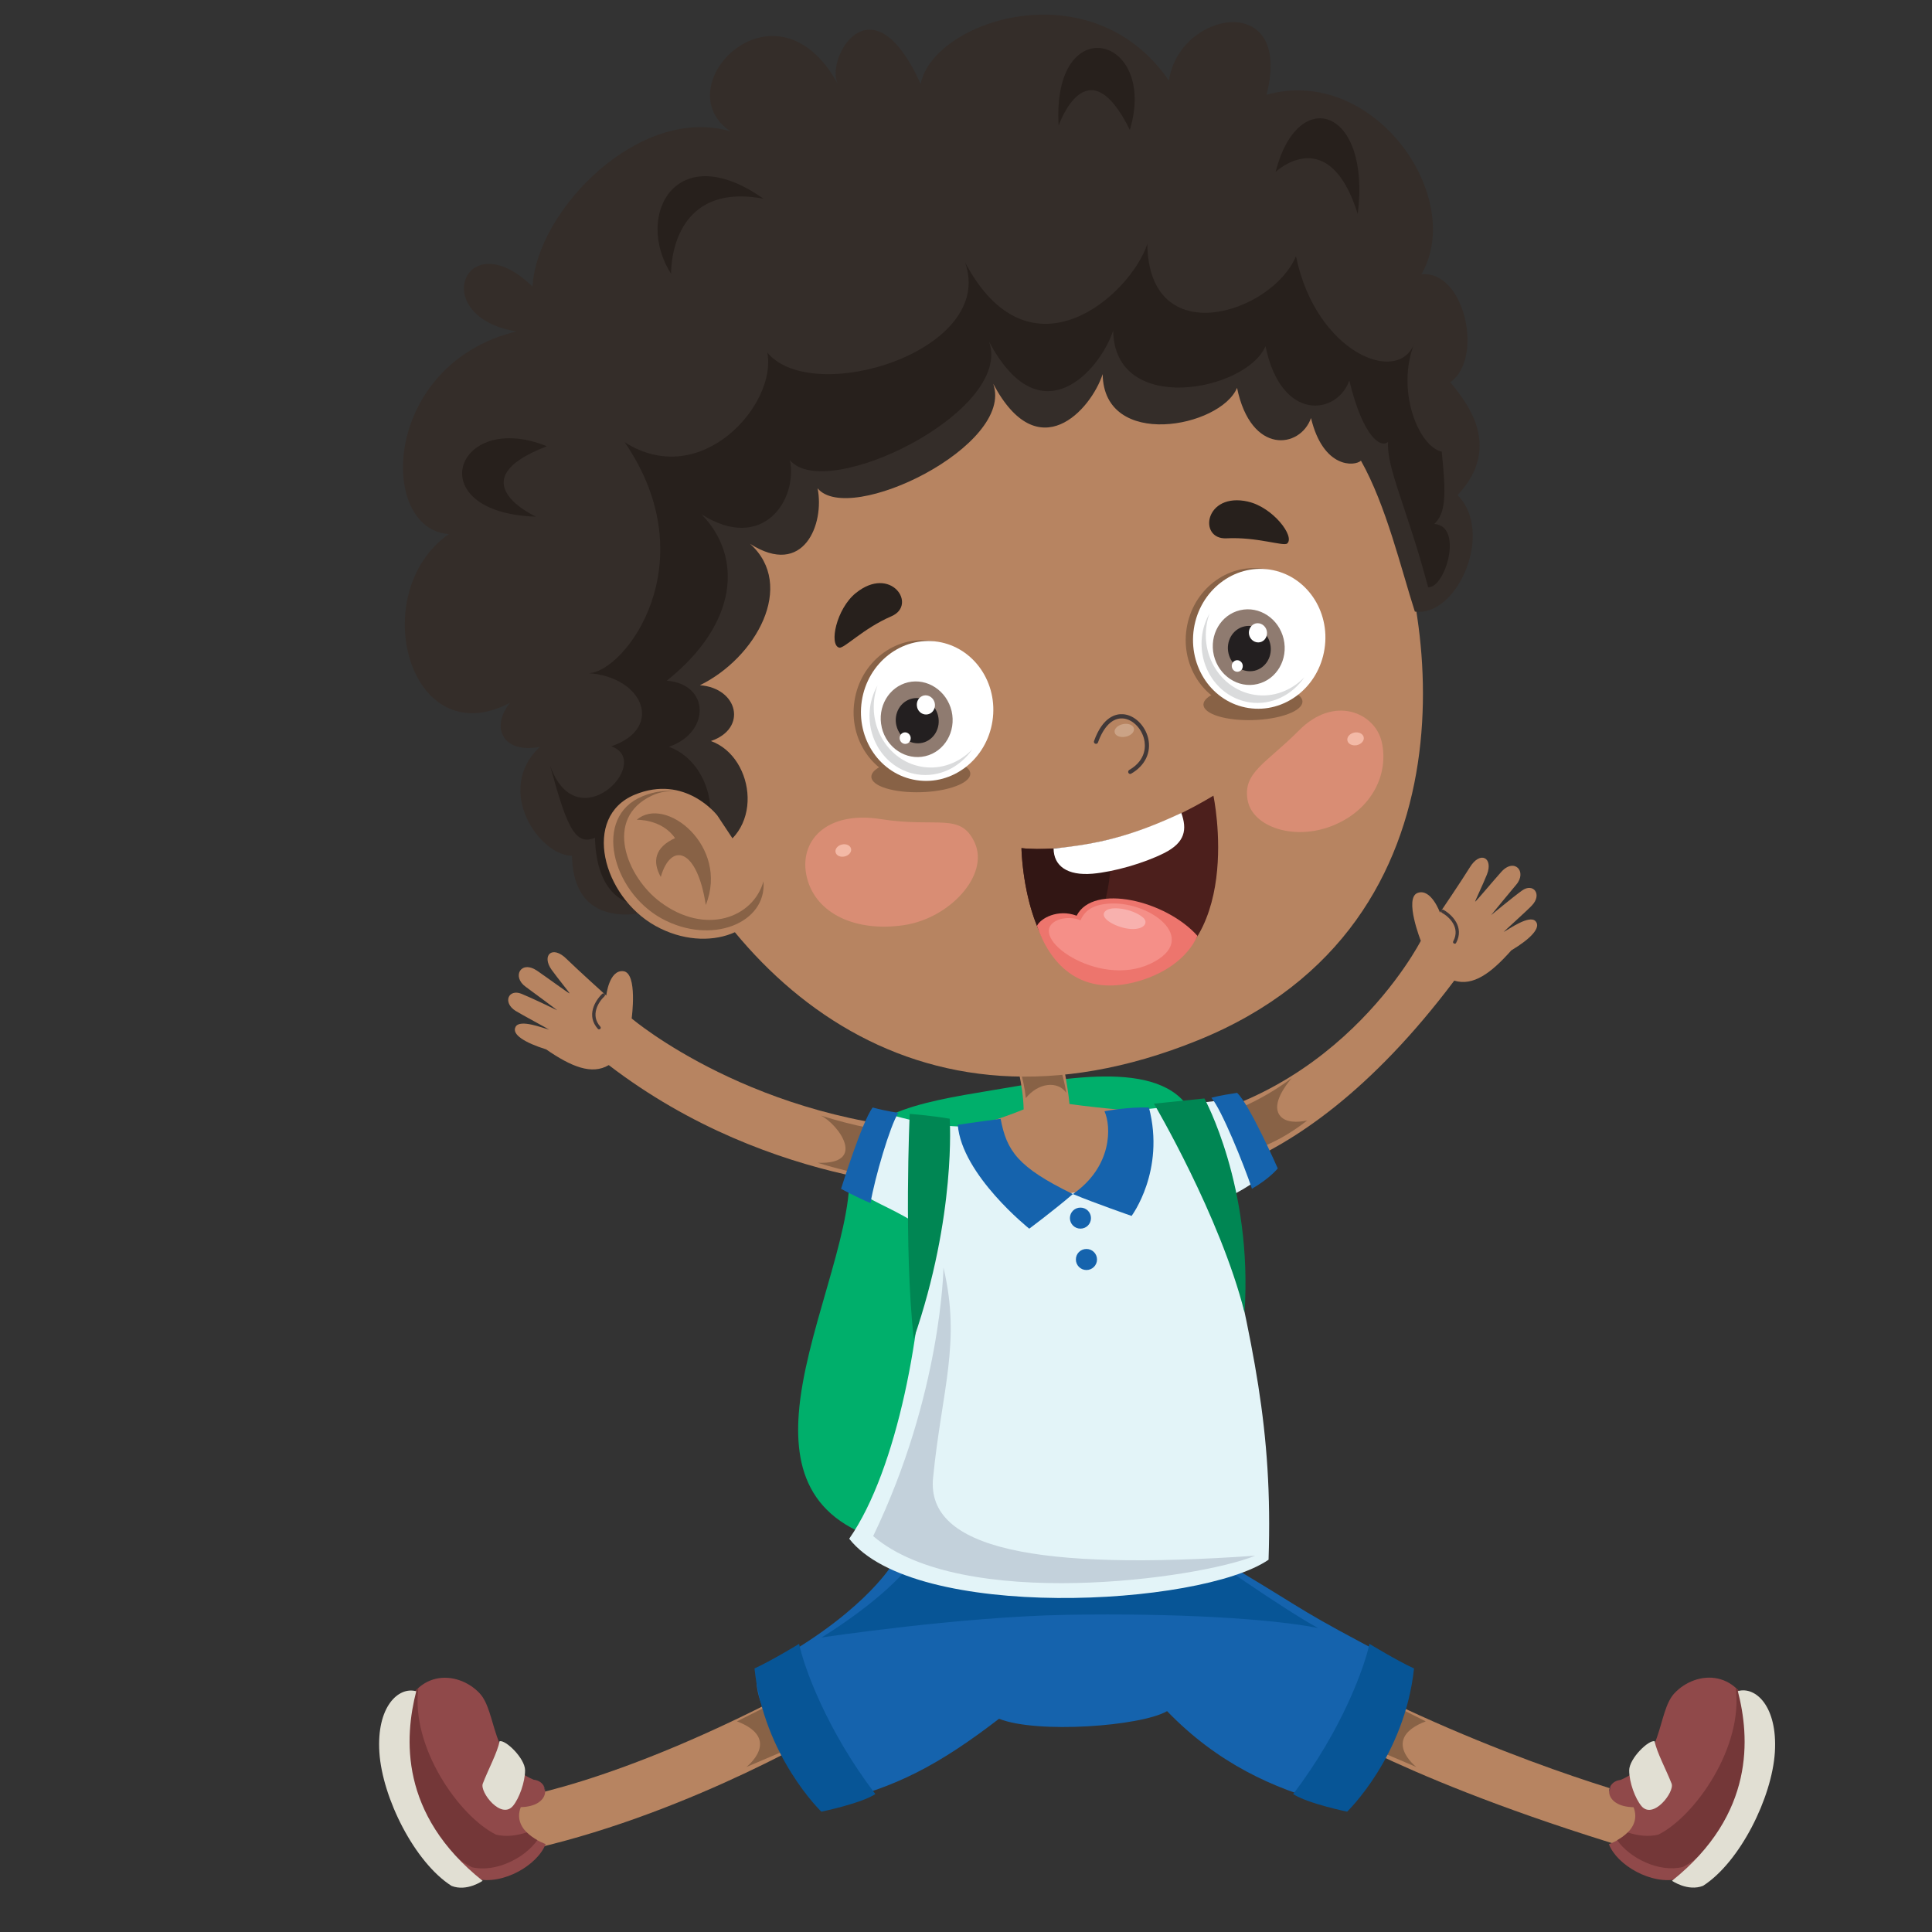 <?xml version="1.0" encoding="UTF-8"?> <svg xmlns="http://www.w3.org/2000/svg" id="Layer_1" viewBox="0 0 512 512"><rect x="0" y="0" width="512" height="512" fill="#333333" stroke="none"/><defs><style>.cls-1{fill:#f58f88;}.cls-2{fill:#f8b1ae;}.cls-3{fill:#f3b9a6;}.cls-4{fill:#00af6b;}.cls-5{fill:#008653;}.cls-6{fill:#ed756d;}.cls-7{fill:#e3f4f8;}.cls-8{fill:#fff;}.cls-9{fill:#90494a;}.cls-10{fill:#8f7b70;}.cls-11{fill:#b78461;}.cls-12{fill:#743738;}.cls-13{fill:#321614;}.cls-14{fill:#c3d1db;}.cls-15{fill:#dadbdc;}.cls-16{fill:#cba386;}.cls-17{fill:#d98d74;}.cls-18{fill:#e1dfd3;}.cls-19{fill:#1563ad;}.cls-20{fill:#231f20;}.cls-21{fill:#414042;}.cls-22{fill:#413838;}.cls-23{fill:#075596;}.cls-24{fill:#886246;}.cls-25{fill:#342d29;}.cls-26{fill:#27201c;}.cls-27{fill:#4c1f1c;}</style></defs><path class="cls-4" d="M316.36,296.1c-6.7-16.03-33.98-10.41-53.5-7.16-19.53,3.24-38.23,6.3-37.77,22.28,.47,16.56-11.85,42.54-13.41,63.44-1.17,15.95,3.47,31.09,29.98,35.26,26.51,4.16,85.36,6.87,86.22-19.31,.85-26.21-5.07-79.14-11.51-94.52Z"></path><g><g><path class="cls-11" d="M133.72,476.97s28.3-3.07,79.92-30.76c1.69,7.9,4.36,13.07,4.36,13.07,0,0-41.05,24.24-84.72,32.33-9.54-6.71,.44-14.64,.44-14.64Z"></path><path class="cls-24" d="M195.3,456.18l7.45-3.75,5.29,11.48-10.26,4.38s9.65-7.47-2.48-12.12Z"></path><g><path class="cls-9" d="M144.59,488.7c-2.09,5.51-11.25,10.98-18.5,9.21-10.25-5.1-23.88-24.98-20.21-41.05,3.38-15.01,15.47-14.26,21.23-8.12,4.66,4.99,2.86,18.17,14.34,22.91,4.34,.46,4.67,7.07-3.44,7.26-2.55,6.63,6.58,9.78,6.58,9.78Z"></path><g><path class="cls-21" d="M144.47,474.72c-.19-.46-.32-.9-.39-1.43,.25,.44,.39,.93,.39,1.43Z"></path><path class="cls-12" d="M105.88,456.86c1-4.47,2.81-7.57,4.99-9.49-2.03,15.63,10.78,33.96,20.59,38.83,2.59,.64,5.43,.29,8.13-.6,.86,.88,1.89,1.55,2.79,2.06-3.26,4.72-11.06,8.7-17.39,7.16-6.39-3.19-14.06-12.09-18.06-22.21-1.65-5.24-2.23-10.69-1.06-15.75Z"></path></g><path class="cls-18" d="M127.9,498.43s-4.18,2.95-8.24,1.35c-9.8-6.25-18.33-23.32-19.12-35.36-.79-12.06,5.01-17.54,9.77-16.22-3.12,12.17-4.55,32.59,17.59,50.23Z"></path><path class="cls-18" d="M135.98,478.54c-3.14,3.83-8.89-3.65-8.04-5.85,1.35-3.57,3.95-8.39,4.44-11.23,1.52-.53,6.77,4.51,6.77,7.69s-1.58,7.45-3.17,9.39Z"></path></g></g><g><path class="cls-11" d="M437.2,476.98s-40.08-10.25-85.99-34.66c-1.68,7.91-2.6,13.86-2.6,13.86,0,0,25.5,16.77,89.1,35.44,9.51-6.72-.51-14.64-.51-14.64Z"></path><path class="cls-24" d="M377.84,456.18l-7.46-3.75-5.29,11.48,10.27,4.38s-9.65-7.47,2.49-12.12Z"></path><g><path class="cls-9" d="M426.38,488.73c2.09,5.51,11.28,10.95,18.51,9.19,10.26-5.17,23.81-25.06,20.1-41.13-3.42-14.98-15.51-14.22-21.27-8.04-4.64,4.99-2.79,18.17-14.27,22.95-4.34,.46-4.64,7.08,3.46,7.23,2.57,6.64-6.54,9.8-6.54,9.8Z"></path><g><path class="cls-21" d="M426.45,474.76c.19-.45,.33-.91,.39-1.43-.24,.44-.39,.92-.39,1.43Z"></path><path class="cls-12" d="M464.99,456.78c-1.03-4.5-2.84-7.53-5.02-9.47,2.08,15.61-10.68,33.98-20.48,38.88-2.59,.64-5.41,.31-8.12-.57-.87,.86-1.89,1.55-2.8,2.06,3.28,4.71,11.1,8.67,17.42,7.08,6.36-3.18,14.03-12.09,17.98-22.23,1.62-5.23,2.2-10.68,1.01-15.76Z"></path></g><path class="cls-18" d="M443.09,498.42s4.2,2.93,8.24,1.34c9.78-6.28,18.27-23.37,19.03-35.42,.74-12.06-5.06-17.52-9.82-16.18,3.15,12.13,4.66,32.58-17.44,50.27Z"></path><path class="cls-18" d="M434.95,478.57c3.13,3.82,8.89-3.7,8.04-5.89-1.37-3.56-3.98-8.38-4.49-11.22-1.51-.5-6.75,4.53-6.75,7.72,.01,3.22,1.61,7.47,3.21,9.39Z"></path></g></g><g><path class="cls-19" d="M236.22,414.94s-8.48,13.87-35.03,27.55c-4.51,7.01,13.4,33.61,18.67,35.25,17.41-3.73,29.44-10.37,44.9-22.25,9.99,4.01,37.54,2.01,44.53-2.02,13.4,13.9,28.34,20.53,42.44,24.27,12.01-11.2,14.49-23.53,17.41-38.03-25.31-13.29-21.32-11.76-41.33-23.76-25.52,7.5-91.58-1.01-91.58-1.01Z"></path><path class="cls-23" d="M217.7,433.96s20.03-12,26.04-23.03c23.51-.49,73.56-.49,73.56-.49,0,0,23.52,16.53,32.03,21-12.52-2.48-37.54-3.99-66.57-3.5-28.53,.51-65.06,6.02-65.06,6.02Z"></path><path class="cls-23" d="M362.91,435.64c-1.24,5.92-7.16,22.72-20.21,39.8,3.74,2.49,14.3,4.67,14.3,4.67,0,0,15.25-14.63,17.73-37.95-4.66-2.15-11.81-6.52-11.81-6.52Z"></path><path class="cls-23" d="M211.77,435.64c1.24,5.92,7.16,22.72,20.21,39.8-3.73,2.49-14.31,4.67-14.31,4.67,0,0-15.24-14.63-17.72-37.95,4.67-2.15,11.82-6.52,11.82-6.52Z"></path></g><g><path class="cls-11" d="M303.44,313.91s37.69,4.88,81.95-54.03c5.04,1.53,9.8-2.02,15.12-8.02,5.09-3.05,8-6.04,6.42-7.74-1.63-1.76-7,2.09-8.46,2.87,.16-.23,6.22-5.67,7.45-6.98,2.91-2.99,.4-6.14-2.56-4.01-2.49,1.79-7.9,6.29-8.2,6.51,.2-.28,5.61-6.83,6.63-8.03,3.01-3.49-.48-7.32-3.98-3.37-2.4,2.68-6.43,7.55-6.89,7.86,0-.28,2.09-4.6,3.14-7.24,1.73-4.36-1.75-6.43-4.55-1.86-2.21,3.59-7.9,11.98-7.9,11.98,0,0-2.35-6.55-5.95-5.21-3.6,1.38,.87,12.68,.87,12.68,0,0-23.06,45.32-75.47,49.39-10.35,7.01,2.37,15.19,2.37,15.19Z"></path><path class="cls-24" d="M328.71,293.6c1.08,2.01,3.51,6.54,5.63,10.36,2.78-1.04,7.07-3.1,12.08-7.01-2.52,.51-5.91,.69-7.38-1.52-2-2.97,1.67-7.83,3.27-9.72-3.95,2.97-8.45,5.66-13.6,7.89Z"></path><path class="cls-22" d="M385.39,250.06s-.06-.01-.09-.03c-.22-.1-.3-.37-.17-.59,1.91-3.56-.99-6.42-3-7.54-.23-.14-.3-.4-.18-.61,.13-.22,.4-.29,.6-.17,2.28,1.3,5.57,4.58,3.34,8.75-.08,.18-.31,.29-.5,.19Z"></path></g><g><path class="cls-11" d="M253.85,315.1s-48.97,.57-92.52-32.84c-4.52,2.69-10,.39-16.59-4.16-5.68-1.78-9.23-3.97-8.09-6,1.16-2.1,7.3,.37,8.89,.78-.19-.2-7.37-4.03-8.91-4.99-3.52-2.24-1.84-5.89,1.55-4.53,2.85,1.15,9.16,4.21,9.49,4.38-.25-.26-7.07-5.29-8.34-6.22-3.76-2.67-1.3-7.22,3.05-4.24,2.97,2.04,8.05,5.79,8.58,6-.07-.27-3.11-3.97-4.77-6.27-2.74-3.82,.14-6.66,3.94-2.9,3.02,2.95,10.54,9.73,10.54,9.73,0,0,.74-6.92,4.54-6.46,3.84,.47,2.19,12.52,2.19,12.52,0,0,32.81,27.94,85.12,29.87,11.72,4.34,1.32,15.32,1.32,15.32Z"></path><path class="cls-24" d="M216.67,308.15c7.8,2.4,12.82,3.16,12.82,3.16,0,0,9.67-7.43,.91-12.36-4.55-.89-8.81-2.04-12.88-3.32,4.7,2.31,12.44,13.01-.85,12.52Z"></path><path class="cls-22" d="M158.68,272.79c-.09-.03-.17-.05-.23-.12-3.15-3.5-.75-7.49,1.16-9.31,.16-.15,.44-.15,.62,.01,.16,.2,.14,.46-.02,.64-1.69,1.58-3.8,5.08-1.12,8.06,.17,.19,.14,.47-.04,.62-.1,.08-.24,.13-.37,.1Z"></path></g><g><path class="cls-11" d="M255.3,299.35s9.73-2.73,15.98-5.35c-.14-6.64-2.26-13.84-2.26-13.84l11.91-2.58s2.16,10.66,2.49,14.99c9,1.27,21.02,2.15,21.02,2.15,0,0,9.11,26.74-21.62,28.99-8.09,.58-27.52-11.7-27.52-24.36Z"></path><path class="cls-24" d="M279.46,277.88l-10.09,2.69s1.92,5,2.49,10.43c3.3-4.1,8.46-4.63,10.71-1.4-.69-4.59-3.11-11.73-3.11-11.73Z"></path></g><g><g><g><path class="cls-11" d="M366.43,131.84c13.49,27.14,27.65,112.72-48.91,143.82-76.13,30.9-127.06-17.63-146.75-70.82-23.77-64.15,22.36-112.67,67.87-125.73,71.01-20.38,109.71,16.34,127.79,52.73Z"></path><path class="cls-17" d="M330.63,212.01c1.2,7.11,12.41,10.99,22.75,6.71,10.35-4.27,14.73-13.77,12.78-22.15-1.78-7.66-12.51-12.48-21.91-3.01-8.79,8.86-14.9,11.09-13.63,18.45Z"></path><path class="cls-3" d="M357.07,196.26c.2,.91,1.3,1.45,2.5,1.22,1.2-.26,2.01-1.19,1.83-2.11-.19-.91-1.3-1.47-2.5-1.23-1.2,.25-2.02,1.19-1.82,2.12Z"></path><path class="cls-16" d="M295.39,194.08c.19,.94,1.49,1.45,2.9,1.16,1.41-.28,2.41-1.27,2.21-2.19-.19-.93-1.49-1.43-2.9-1.15-1.42,.29-2.4,1.28-2.21,2.18Z"></path><path class="cls-17" d="M213.83,232.54c2.35,9.59,12.89,14.49,25.61,12.65,12.26-1.77,22.79-13.31,18.87-21.87-3.76-8.15-9.79-3.87-24.85-6.24-14.56-2.32-21.95,5.9-19.63,15.45Z"></path><path class="cls-3" d="M221.44,225.88c.21,.88,1.3,1.37,2.44,1.08,1.12-.28,1.87-1.19,1.65-2.06-.21-.88-1.29-1.36-2.43-1.09-1.12,.26-1.89,1.19-1.66,2.07Z"></path><path class="cls-26" d="M330.79,132.94c-11.61-2.64-13.34,10.09-5.76,9.72,8.15-.41,15.13,2.2,16.09,1.37,2.13-1.85-3.79-9.59-10.34-11.08Z"></path><path class="cls-26" d="M226.82,157.15c9.25-7.48,16.4,3.14,9.43,6.16-7.49,3.22-12.59,8.66-13.85,8.32-2.74-.69-.79-10.28,4.41-14.48Z"></path></g><g><path class="cls-27" d="M321.57,210.86s8.89,41.98-20.7,49.15c-29.59,7.17-30.17-35.25-30.17-35.25,0,0,22.53,3.18,50.87-13.9Z"></path><path class="cls-13" d="M294.47,222.37c.34,10.57-1.42,25.78-12.65,33.65-10.82-9.81-11.12-31.26-11.12-31.26,0,0,9.46,1.29,23.77-2.39Z"></path><path class="cls-6" d="M317.35,248.04c-2.76,5.96-9.05,10.39-17.05,12.35-14.65,3.52-22.21-5.51-25.49-15.02,.94-2.02,5.54-4.56,10.51-2.7,4.37-8.64,23.67-4.05,32.04,5.37Z"></path><path class="cls-1" d="M279.9,244.02c2.21-1.12,5.12-.78,6.43-.12,.83-1.8,2.32-3.88,6.78-4.36,11.08-1.31,25.59,9.27,11.79,15.84-13.94,6.65-33.16-7.21-25-11.36Z"></path><path class="cls-2" d="M302.9,243.14c-2.52-2.2-8.51-3.28-10.02-1.64-1.84,1.96,3.46,4.51,6.84,4.69,3.41,.21,4.79-1.66,3.18-3.05Z"></path><path class="cls-8" d="M313.07,215.45c1.53,4.33,1.09,7.81-4.63,10.66-5.34,2.68-13.29,4.94-18.89,5.43-6.73,.58-10.3-2.07-10.34-6.67,11.42-1.14,20.48-3.14,33.86-9.43Z"></path></g><path class="cls-22" d="M299.61,205.1c-.22,.04-.44-.07-.56-.27-.14-.27-.07-.59,.19-.77,4.68-2.7,4.33-6.61,3.96-8.17-.73-2.99-3.17-5.36-5.7-5.5-2.69-.15-4.99,2.12-6.53,6.38-.09,.28-.41,.42-.7,.33-.29-.09-.46-.42-.34-.71,2.29-6.43,5.77-7.24,7.63-7.12,3,.16,5.87,2.9,6.71,6.35,.88,3.75-.8,7.27-4.48,9.4-.06,.02-.13,.06-.19,.07Z"></path><g><path class="cls-24" d="M314.46,166.59c-1.59,10.24,4.97,19.77,14.65,21.26,9.65,1.51,18.77-5.6,20.37-15.83,1.59-10.24-4.96-19.77-14.62-21.28-9.69-1.48-18.82,5.61-20.4,15.85Z"></path><path class="cls-24" d="M323.7,183.11c-5.6,1.73-6.39,4.6-1.76,6.39,4.62,1.77,12.9,1.8,18.46,.05,5.6-1.75,6.37-4.62,1.77-6.4-4.63-1.79-12.88-1.79-18.46-.04Z"></path><path class="cls-8" d="M316.39,166.59c-1.55,10.16,4.91,19.57,14.47,21.04,9.57,1.48,18.59-5.51,20.15-15.66,1.58-10.13-4.91-19.54-14.47-21.02-9.55-1.48-18.58,5.53-20.15,15.64Z"></path><path class="cls-15" d="M318.62,168.03c.32-2.01,1.01-3.85,1.95-5.53-.37,1.01-.65,2.04-.81,3.14-1.39,8.89,4.31,17.18,12.72,18.49,5.01,.77,9.78-1.14,13.2-4.66-3.26,4.77-8.78,7.54-14.59,6.65-8.22-1.28-13.79-9.37-12.47-18.09Z"></path><path class="cls-10" d="M321.68,173.68c1.3,5.39,6.44,8.81,11.54,7.6,5.12-1.2,8.22-6.55,6.96-11.94-1.27-5.41-6.43-8.82-11.54-7.63-5.09,1.19-8.23,6.53-6.96,11.96Z"></path><path class="cls-20" d="M325.57,173.17c.76,3.24,3.84,5.28,6.91,4.58,3.02-.73,4.89-3.92,4.13-7.17-.75-3.23-3.83-5.28-6.88-4.57-3.06,.71-4.92,3.93-4.16,7.16Z"></path><path class="cls-8" d="M331.03,168.25c.32,1.37,1.63,2.24,2.94,1.94,1.27-.3,2.05-1.67,1.74-3.02-.32-1.37-1.61-2.24-2.92-1.96-1.27,.32-2.07,1.68-1.76,3.04Z"></path><path class="cls-8" d="M326.47,176.83c.19,.83,.99,1.36,1.78,1.15,.77-.17,1.24-.98,1.06-1.82-.19-.82-.98-1.36-1.77-1.16-.77,.19-1.26,1-1.07,1.83Z"></path></g><g><path class="cls-24" d="M226.45,185.73c-1.6,10.24,4.97,19.77,14.63,21.24,9.66,1.5,18.81-5.59,20.38-15.82,1.61-10.25-4.95-19.77-14.62-21.29-9.69-1.48-18.81,5.61-20.39,15.87Z"></path><path class="cls-24" d="M235.68,202.22c-5.58,1.74-6.38,4.6-1.76,6.39,4.63,1.76,12.9,1.82,18.47,.05,5.58-1.75,6.37-4.62,1.74-6.4-4.62-1.78-12.87-1.8-18.45-.04Z"></path><path class="cls-8" d="M228.39,185.73c-1.56,10.13,4.9,19.54,14.46,21.02,9.57,1.49,18.6-5.52,20.16-15.66,1.57-10.11-4.92-19.53-14.47-21.02-9.56-1.47-18.58,5.53-20.15,15.66Z"></path><path class="cls-15" d="M230.63,187.14c.32-2,1-3.87,1.93-5.54-.36,1.01-.62,2.04-.81,3.14-1.36,8.9,4.33,17.18,12.74,18.49,5,.77,9.78-1.13,13.18-4.65-3.25,4.75-8.79,7.54-14.59,6.64-8.22-1.28-13.78-9.37-12.45-18.09Z"></path><path class="cls-10" d="M233.67,192.79c1.28,5.4,6.44,8.8,11.54,7.6,5.12-1.2,8.21-6.55,6.98-11.94-1.29-5.41-6.45-8.81-11.55-7.63-5.1,1.21-8.23,6.56-6.96,11.97Z"></path><path class="cls-20" d="M237.56,192.29c.75,3.21,3.85,5.27,6.92,4.55,3.02-.72,4.89-3.92,4.12-7.15-.74-3.22-3.84-5.27-6.89-4.56-3.06,.72-4.92,3.91-4.16,7.16Z"></path><path class="cls-8" d="M243.03,187.38c.31,1.37,1.62,2.22,2.92,1.91,1.29-.3,2.07-1.65,1.76-3.02-.33-1.37-1.62-2.23-2.91-1.95-1.3,.31-2.09,1.67-1.76,3.05Z"></path><path class="cls-8" d="M238.46,195.96c.2,.83,.99,1.34,1.78,1.14,.78-.17,1.24-1,1.07-1.82-.21-.83-1-1.35-1.78-1.16-.77,.18-1.28,.99-1.07,1.84Z"></path></g></g><g><path class="cls-25" d="M181.6,241.01c6.83,5.17,15.96-9.43,5.34-14.72,16-4.42,13.35-25.64,1.46-29.91,9.73-3.29,7.24-14.01-2.91-14.79,14.79-7.22,25.57-26.4,13.3-37.46,14.21,9.06,19.78-5.31,17.88-14.72,8.37,10.1,52.35-11.38,46.54-27.71,11.95,22.56,25.91,6.92,29.01-2.55,.26,20.11,31.23,14.15,35.61,3.64,3.7,17.91,16.77,16.07,19.6,8,3.23,13.41,11.56,12.84,13.24,11.3,6.69,11.88,10.63,28.65,14.28,39.98,11.16,1.58,21.19-20.93,11.32-30.86,12.42-13.21,1.76-25.27-1.92-29.92,8.97-6.27,3.79-29.77-7.66-28.58,11.83-20.54-12.62-55.56-41.05-47.6,7.18-27.74-23.21-22.31-25.86-3.73-20.49-29.89-62.5-15.93-65.79,.88-13.06-28.83-25.38-6.52-21.96-.01-16.37-29.85-46.14,.68-28.43,12.57-24.08-7.12-51.37,20.88-52.47,41.14-17.83-17.37-28.01,7.95-4.28,11.87-35.69,8.74-36.79,52.46-17.9,53.7-22.16,15.58-10.53,58.74,16.23,44.71-5.29,6.48-1.94,13.6,7.92,11.68-12.21,11.41-.2,28.84,8.49,28.86,.38,21.54,21.61,14.46,21.61,14.46,0,0,.95-5.83,8.39-.21Z"></path><path class="cls-26" d="M382.07,119.7c-6.1-1.34-12.27-16.28-7.19-28.9-4.06,11.58-26.15,2.84-31.43-22.9-6.33,15.11-39.02,25.65-39.4-3.24-4.5,13.61-31.14,37.27-48.3,4.87,8.36,23.45-40.38,38.43-52.42,23.89,2.73,13.52-17.39,36.75-37.79,23.77,21.85,31.84,.23,60.79-9.48,61.21,14.57,1.09,19.92,14.63,5.94,19.38,11.39,4.05-9.1,25.33-16.25,5.04,4.19,15.14,6.37,21.61,11.91,19.2,.55,18.25,11.77,17.69,11.77,17.69,0,0,4.33-3.93,11.6,.94,.22-3.3-1.19-6.73-5.45-8.84,18.17-5.01,15.16-29.08,1.68-33.9,11.03-3.75,10.92-16.62-.57-17.51,18.88-15.07,20.25-32.8,9.22-44.1,16.12,10.25,25.55-3.68,23.42-14.37,9.49,11.47,59.36-12.92,52.77-31.42,13.55,25.56,29.35,7.85,32.91-2.91,.28,22.81,35.37,16.06,40.36,4.13,4.17,20.3,19,18.25,22.21,9.11,3.68,15.18,8.4,18,10.27,16.25-.45,7.01,5.06,17.57,10.62,38.53,4.52,.34,9.45-16.23,1.63-16.77,3.06-2.86,3.16-7.66,1.98-19.12Z"></path><path class="cls-26" d="M177.85,72.58c-9.84-15.44,1.27-36.28,24.47-19.92-25.2-4.72-24.47,19.92-24.47,19.92Z"></path><path class="cls-26" d="M338.05,45.55c5.84-23.12,25.31-17.02,21.77,11.14-7.68-24.45-21.77-11.14-21.77-11.14Z"></path><path class="cls-26" d="M142.05,136.92c-30.99-.97-21.5-28.5,2.88-18.66-23.95,9.15-2.88,18.66-2.88,18.66Z"></path><path class="cls-26" d="M280.55,33.27c-1.85-30.95,26.41-23.99,18.87,1.16-11.33-22.99-18.87-1.16-18.87-1.16Z"></path></g><g><path class="cls-11" d="M190.06,216.07s-8.47-10.99-21.84-5.47c-14.09,5.83-8.56,26.95,5.48,34.77,14.03,7.79,29.8,1.34,28.79-10.57l-12.42-18.73Z"></path><path class="cls-24" d="M170.21,211.04c3.41-1.4,6.46-1.65,9.1-1.28-2.09-.21-4.29,.03-6.51,1.07-12.95,6.02-6.74,21.53,2.15,28.19,12.01,9,24.7,4.18,27.38-5.48,.94,11.09-13.83,17.09-27.01,9.86-13.16-7.26-18.31-26.93-5.11-32.35Z"></path><path class="cls-24" d="M168.75,217.26c7.5-6.6,24.57,6.94,18.29,22.57-2.29-15.09-9.24-16.79-11.93-7.43-2.27-4.07-1.62-7.81,3.78-10.29-3.51-5.09-10.14-4.86-10.14-4.86Z"></path></g></g><g><g><path class="cls-7" d="M260.01,298.29c-4,.59-12.36,.4-22.93-2.58-2.06,5.1-5.2,12.35-7.58,21.13,1.71,1.7,8.58,3.99,15.35,8.77-.13,25.68-6.92,63.69-19.8,82.17,17.19,22.01,92.93,18.01,111.13,5.57,1.17-35.1-4.14-56.38-12.96-95.31,2.19-.8,5.61-1.93,12.76-7.37-4.4-12.17-8.19-17.16-10.16-19.34-10.58,1.19-24.73,3.17-27.32,2.97,5.46,25.69-31.71,31.32-38.49,4Z"></path><path class="cls-19" d="M289.12,322.81c0,1.55-1.24,2.79-2.79,2.79s-2.79-1.25-2.79-2.79,1.23-2.78,2.79-2.78,2.79,1.24,2.79,2.78Z"></path><path class="cls-19" d="M290.72,333.77c0,1.56-1.26,2.8-2.8,2.8s-2.8-1.24-2.8-2.8,1.25-2.78,2.8-2.78,2.8,1.25,2.8,2.78Z"></path><path class="cls-14" d="M250.04,335.97c4.71,19.85-.49,32.57-2.77,55.7-1.83,18.85,27.62,24.64,85.36,20.61-14.94,6.14-77.85,14.88-101.23-5.2,18.14-37.64,18.63-71.11,18.63-71.11Z"></path></g><g><path class="cls-19" d="M265.18,296.5c1.6,8.5,4.53,12.82,19.14,19.94-5.39,4.6-11.56,9.17-11.56,9.17,0,0-17.88-14.23-18.94-27.52,3.78-.59,11.36-1.59,11.36-1.59Z"></path><path class="cls-19" d="M292.7,294.49c1.81,4,2.14,14.63-8.37,21.95,6.21,2.56,15.55,5.79,15.55,5.79,0,0,8.98-11.96,4.6-28.73-5.6-.2-11.78,.99-11.78,.99Z"></path><path class="cls-19" d="M321.02,290.92c2.66,2.99,8.61,17.67,10.76,24.11,4.8-2.79,6.84-5.39,6.84-5.39,0,0-7.48-16.99-10.77-20.02-4.77,.68-6.83,1.31-6.83,1.31Z"></path><path class="cls-19" d="M238.07,294.9c-2.18,3.37-6.25,17.24-7.38,23.93-4.19-1.79-7.8-3.78-7.8-3.78,0,0,5.61-18.03,8.39-21.55,3.59,.99,6.79,1.4,6.79,1.4Z"></path></g></g></g><path class="cls-5" d="M305.81,292.49s17.55,29.75,24,55.31c2.24-33.32-10.63-56.7-10.63-56.7l-13.37,1.39Z"></path><path class="cls-5" d="M251.68,296.47s1.81,25.51-9.53,58.34c-2.66-24.43-1.07-59.62-1.07-59.62,0,0,5,.35,10.6,1.28Z"></path></svg> 